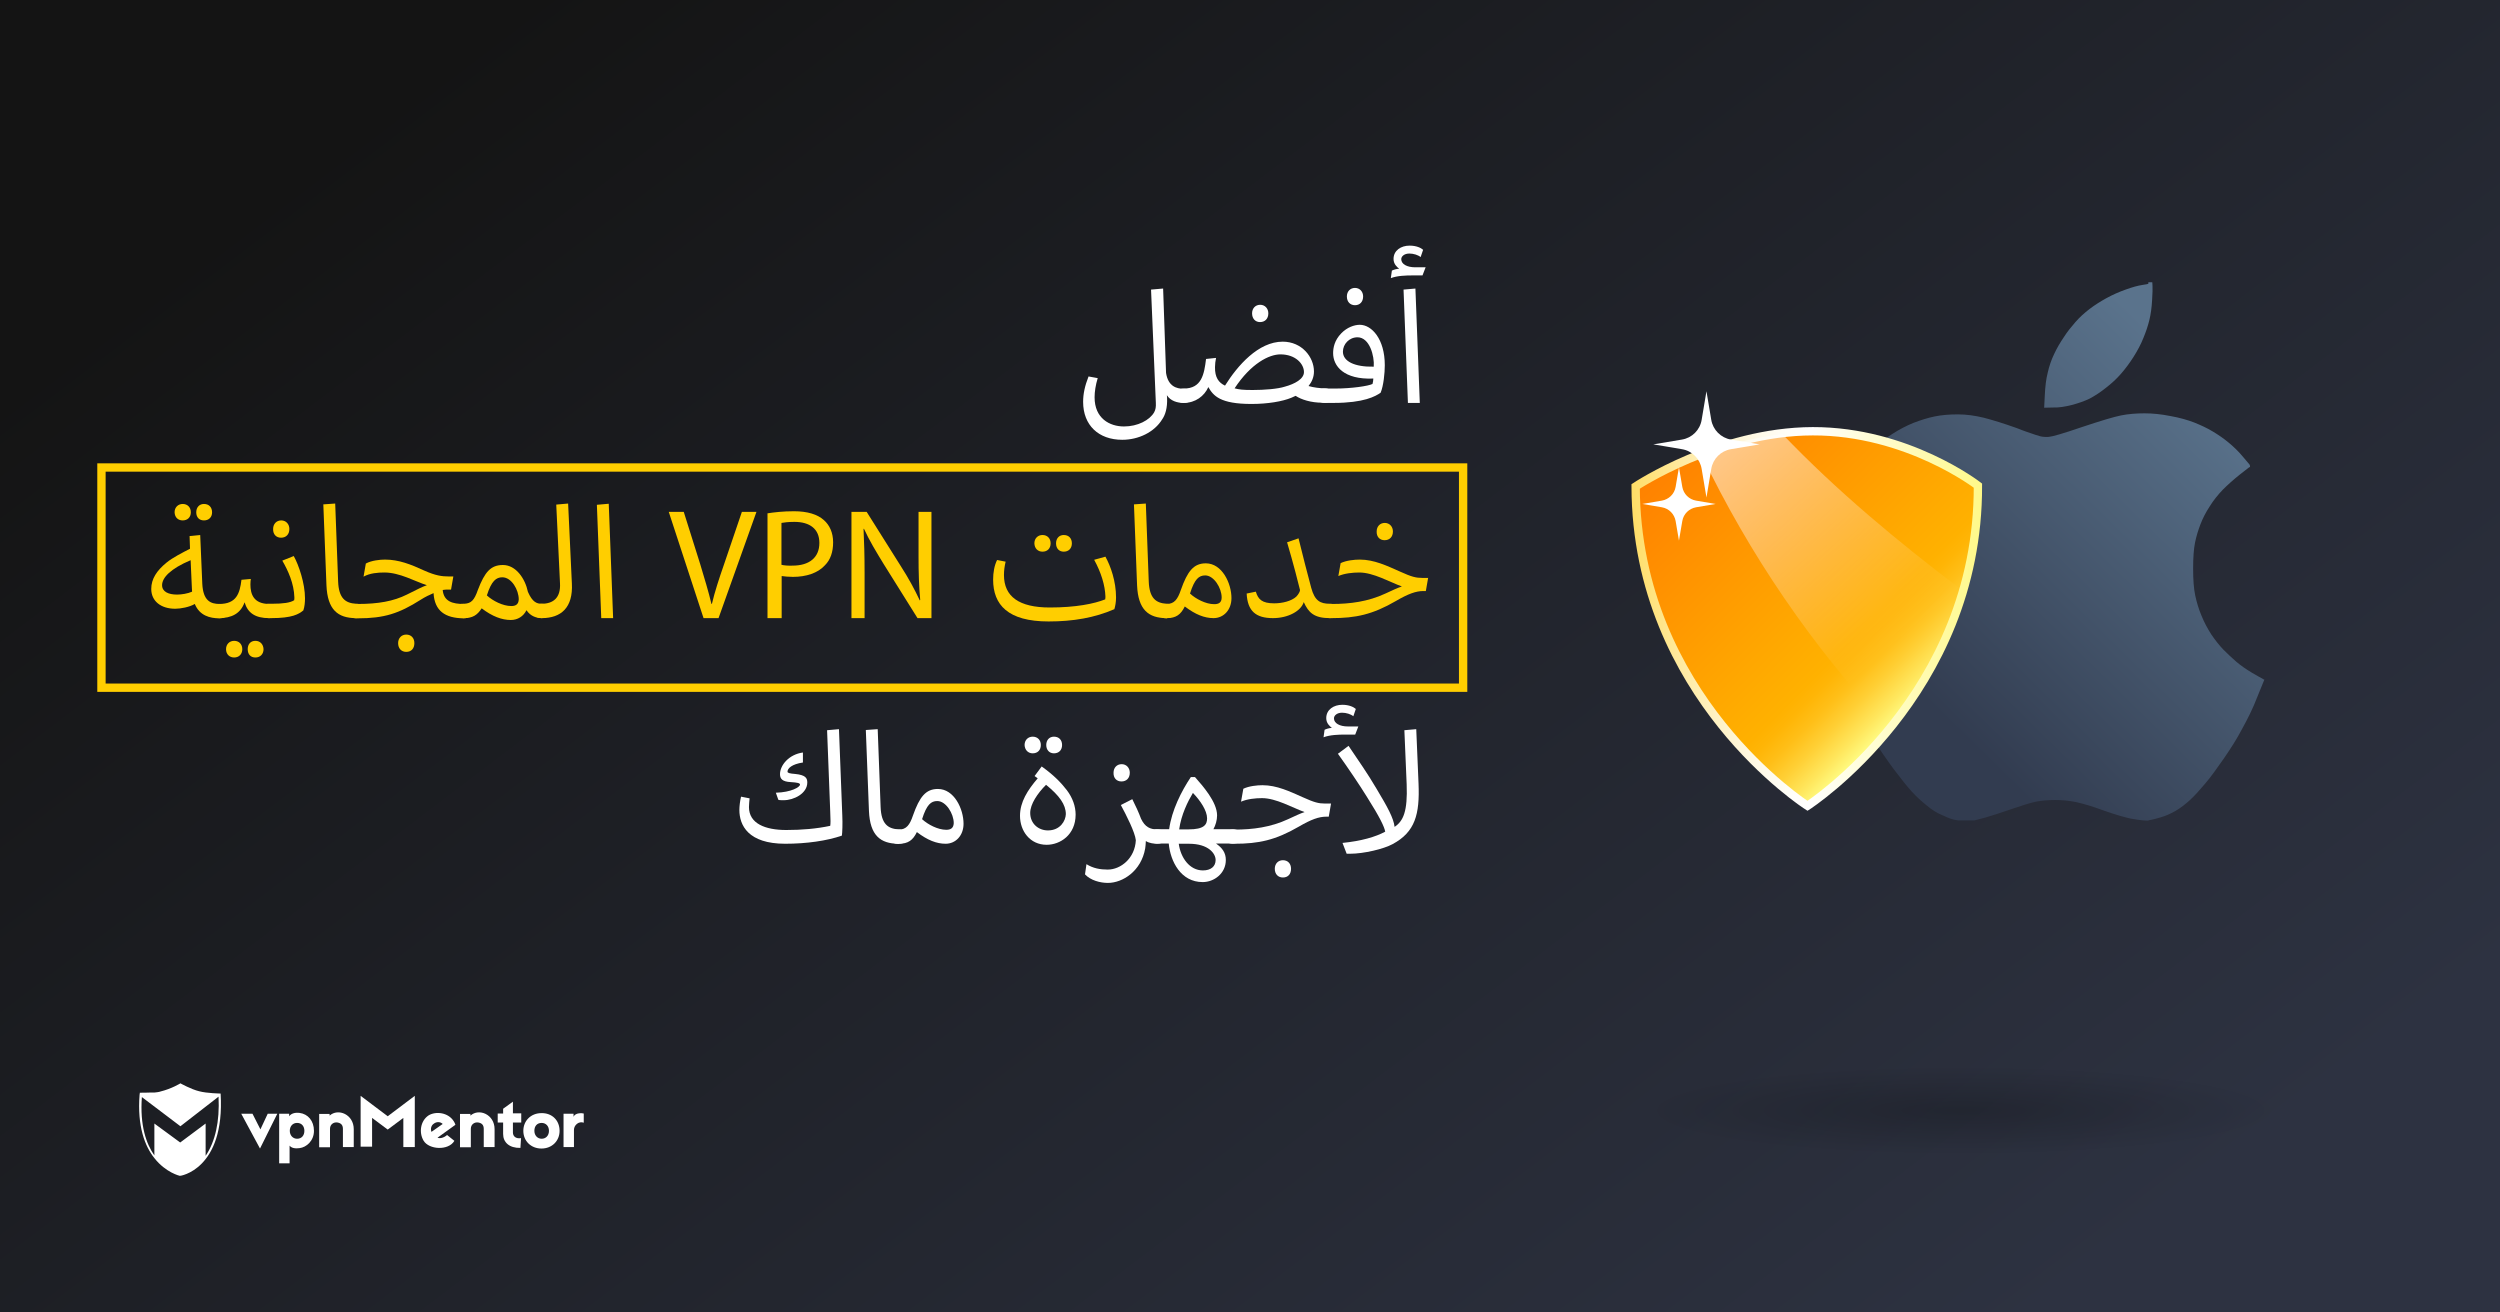 <?xml version="1.0" encoding="utf-8"?>
<!-- Generator: Adobe Illustrator 18.0.0, SVG Export Plug-In . SVG Version: 6.00 Build 0)  -->
<!DOCTYPE svg PUBLIC "-//W3C//DTD SVG 1.1//EN" "http://www.w3.org/Graphics/SVG/1.1/DTD/svg11.dtd">
<svg version="1.1" id="Layer_1" xmlns="http://www.w3.org/2000/svg" xmlns:xlink="http://www.w3.org/1999/xlink" x="0px" y="0px"
	 viewBox="0 0 1200 630" enable-background="new 0 0 1200 630" xml:space="preserve">
<rect x="0" y="0" width="1200" height="630" fill="#808080" stroke="none"/>
<linearGradient id="SVGID_1_" gradientUnits="userSpaceOnUse" x1="255.025" y1="768.863" x2="891.191" y2="-68.103" gradientTransform="matrix(1 0 0 -1 0 630)">
	<stop  offset="0.102" style="stop-color:#141414"/>
	<stop  offset="1" style="stop-color:#2D3241"/>
</linearGradient>
<rect fill="url(#SVGID_1_)" width="1200" height="630"/>
<g>
	<g>
		<path fill="#FFFFFF" d="M124.8,551.3l-9-16.7h5.4l3.8,7.5l3.5-7.5h4.6L124.8,551.3z"/>
		<path fill="#FFFFFF" d="M150.7,542.8c0,4.8-3.6,7.9-6.9,8.3c-2,0.3-3.9,0-4.8-1.2v8.5h-5v-23.8h4.8v1.2c0.9-1.3,2.8-1.9,5-1.6
			C147.8,534.7,150.7,538,150.7,542.8z M139.1,542.8c0,2.2,1.5,3.8,3.5,3.8c2.2,0,3.5-1.6,3.5-3.8s-1.3-3.8-3.5-3.8
			C140.5,539,139.1,540.6,139.1,542.8z"/>
		<path fill="#FFFFFF" d="M169.8,542v8.6h-5.2v-8.7c0-1.9-0.9-2.8-2.6-3.1s-3.6,0.8-3.6,3v8.9h-5.2v-16h5v0.8
			C162.3,531.8,169.8,534.9,169.8,542z"/>
		<path fill="#FFFFFF" d="M199.1,550.6h-5.5v-14l-7.5,5.6l-7.5-5.6v13.8h-5.5V526l13,9.8l13-9.8V550.6L199.1,550.6z"/>
		<path fill="#FFFFFF" d="M217.8,538.2c0.3,0.4,0.7,1.3,0.8,1.7l-8.6,6.2c1.1,0.5,3,0.1,4.6-1.3l3.5,2.8c-2.8,4.8-12.2,4.3-14.8-0.1
			c-2.3-3.9-1.5-9.5,2.4-12.1C209.1,533.3,215.1,533.9,217.8,538.2z M207.1,543.3l5.4-3.8c-1.2-1.2-3.1-1.1-4.3-0.1
			C207.1,540.1,206.5,541.7,207.1,543.3z"/>
		<path fill="#FFFFFF" d="M250.2,538.8h-4v4.8c0,1.9,1.5,3.1,3.9,2.7l-0.3,4.7c-5.4,0.1-8.3-2.7-8.3-6.7v-5.5h-2.6v-4.3h2.6v-2.3
			l4.7-3.4v5.6h4L250.2,538.8L250.2,538.8z"/>
		<path fill="#FFFFFF" d="M268.6,542.8c0,4.8-3.6,8.5-8.7,8.5c-5,0-8.7-3.6-8.7-8.5c0-4.8,3.6-8.5,8.7-8.5
			C265,534.2,268.6,537.8,268.6,542.8z M256.5,542.8c0,2.2,1.5,3.8,3.5,3.8s3.5-1.5,3.5-3.8S262,539,260,539
			C257.8,539,256.5,540.5,256.5,542.8z"/>
		<path fill="#FFFFFF" d="M280.2,534.5v4.4c-2.4-0.9-4.7,1.2-4.7,3.4v8.3h-5v-16h4.8v1.5C276.1,533.9,279.8,534.3,280.2,534.5z"/>
		<path fill="#FFFFFF" d="M237.4,542v8.6h-5.2v-8.7c0-1.9-0.9-2.8-2.6-3.1s-3.6,0.8-3.6,3v8.9h-5.2v-16h5v0.8
			C229.9,531.8,237.4,534.9,237.4,542z"/>
		<path fill="#FFFFFF" d="M105.9,524.9c0,0-6.6-0.1-10.3-1.1c-3.8-0.9-9-3.8-9-3.8l0,0l0,0c0,0-4.2,2.6-9.5,3.9
			c-0.8,0.3-1.9,0.4-2.8,0.5c0,0,0,0-0.1,0c-0.3,0-0.4,0-0.7,0c-0.1,0-0.1,0-0.3,0c-0.1,0-0.3,0-0.4,0c-2.3,0.1-4.6,0.1-5.4,0.1
			c-0.1,0-0.3,0-0.3,0l0,0l0,0c0,0.3,0,0.7-0.1,0.9l0,0c-1.2,15.3,2.6,24.9,7.1,30.5l0,0c5.5,7,12.2,8.5,12.2,8.5l0,0l0,0
			C86.2,564.6,108.1,561.5,105.9,524.9z M98.7,554.8v-15.5l-12.2,9.1l-12.4-9.1v15.3c-3.9-5.5-7-14.4-6-28l18.5,14l18.3-14.2
			C105.5,538.4,103.3,548,98.7,554.8z"/>
	</g>
</g>
<rect x="48.7" y="224.4" fill="none" stroke="#FFCE00" stroke-width="4" stroke-miterlimit="10" width="653.6" height="105.7"/>
<g>
	<g>
		<linearGradient id="SVGID_2_" gradientUnits="userSpaceOnUse" x1="881.701" y1="294.811" x2="1023.81" y2="149.943">
			<stop  offset="0" style="stop-color:#323C50"/>
			<stop  offset="1" style="stop-color:#5A738C"/>
		</linearGradient>
		<path fill="url(#SVGID_2_)" d="M994.4,194.4c3.1-0.8,6-1.8,8.7-3.1c2.6-1.4,5.2-3.1,7.8-5.2c2.6-2,5-4.2,7.1-6.6
			c2.1-2.4,4.2-5.2,6.1-8.2s3.5-6,4.7-9c1.2-2.9,2.2-5.8,2.9-8.7c0.7-2.9,1.1-6,1.3-9.4s0.3-5.9,0.2-6.9l-0.1-1.8h-0.9h-1v0.7
			c0,0.1-1,0.3-3,0.6c-2,0.3-4.6,1-7.9,2.2c-3.1,1.1-6.3,2.5-9.2,4.1c-2.9,1.6-5.6,3.3-8.1,5.2c-2.5,1.9-4.8,4-6.8,6.3
			c-2,2.3-3.9,4.6-5.6,7.3c-1.7,2.5-3.3,5.2-4.6,8c-1.4,2.9-2.4,5.9-3.1,9c-0.8,3.1-1.2,6.7-1.4,10.8l-0.3,6l4.3-0.1
			C988.3,195.7,991.3,195.2,994.4,194.4z"/>
		<linearGradient id="SVGID_3_" gradientUnits="userSpaceOnUse" x1="931.935" y1="343.786" x2="1073.836" y2="199.13">
			<stop  offset="0" style="stop-color:#323C50"/>
			<stop  offset="1" style="stop-color:#5A738C"/>
		</linearGradient>
		<path fill="url(#SVGID_3_)" d="M1086.9,326.2l-0.4-0.1l-0.3-0.2l-0.3-0.2l-0.4-0.2c-0.3-0.1-1.8-1-4.6-2.6
			c-2.8-1.7-5.3-3.4-7.4-5.2s-4.2-3.8-6.3-5.9c-2-2.1-3.9-4.5-5.8-7.3c-1.8-2.8-3.4-5.8-4.7-9c-1.3-3.1-2.3-6.4-3-9.7
			c-0.7-3.3-1-7.6-1-12.9c0-5.3,0.3-9.4,0.9-12.4c0.6-3,1.5-5.9,2.6-8.8s2.6-5.8,4.5-8.7c1.8-2.9,3.9-5.5,6.3-8
			c2.4-2.4,5.1-4.8,8.1-7.2l4.5-3.5l0.3-0.1l0.1-0.1v-0.6l-0.1-0.1c0-0.1,0-0.3-0.2-0.5c-0.3-0.3-1.4-1.7-3.3-3.9
			c-1.9-2.3-4.1-4.4-6.6-6.5c-2.4-2-5-3.8-7.7-5.4c-2.8-1.7-5.7-3-8.9-4.3c-3.1-1.2-6.9-2.3-11.4-3.1c-4.5-0.9-8.6-1.3-12.5-1.3
			s-7.7,0.3-11.2,1s-9.8,2.6-18.8,5.6c-9,3.1-14.3,4.6-15.9,4.7c-1.6,0.1-3,0-4.1-0.3c-0.8-0.2-3.1-0.9-6.7-2.2
			c-1.3-0.5-2.9-1-4.5-1.7c-6.4-2.3-11.7-3.9-15.9-5c-4.2-1-8.3-1.6-12.4-1.6c-4.1,0-7.8,0.3-11.2,1c-3.4,0.7-6.8,1.8-10.2,3.1
			c-3.4,1.4-6.7,3.1-10.1,5.3c-3.3,2.1-6.1,4.2-8.3,6.2c-2.2,2-4.2,4.2-6.2,6.6c-1.9,2.3-3.9,5.1-5.9,8.2c-1.5,2.4-2.8,4.8-3.9,7.3
			c-0.4,0.8-0.7,1.7-1.1,2.5c-0.7,1.7-1.4,3.5-2,5.4c-0.2,0.5-0.3,1-0.3,1.4c-0.3,1-0.3,1.8-0.6,2.9c-0.2,0.5,0.2,1,0.2,1.5l0,0
			c-2.4,1-2.4,2-2.4,3l0,0c0,1,0,2.1,0,3.1l0,0c-0.8,1-0.8,2.2-0.8,3.2l0,0c0,1.1-0.2,1.8-0.3,3l-0.6,6.5h0.2v12.6l1,9.2
			c0.2,1.6,0.2,3,0.4,4.5c0.7,4.5,1.7,9,2.7,13.3c1.4,5.8,3.1,11.5,5.2,17.1c1.2,3.4,2.5,6.7,3.9,10.1c0.4-0.3,0.7-0.6,1.1-0.9
			c-0.4,0.3-0.8,0.6-1.1,0.9c0.9,2,1.8,4,2.7,5.9c2.4,5.1,4.9,9.6,7.5,13.8s5.7,8.7,9.3,13.6c3.7,4.9,6.6,8.5,8.7,10.8
			c2.2,2.4,4.5,4.5,7.1,6.6c2.5,2.1,4.9,3.6,7.1,4.5c2.2,1,3.8,1.7,4.5,1.9c0.9,0.3,1.5,0.4,1.8,0.5l0.6,0.1l1.2,0.2h1.3h4.2h1.2h1
			l5-1.3c3.2-0.9,7.5-2.3,12.7-4.1c5.2-1.8,9.1-3,11.8-3.6c2.7-0.5,5.8-0.8,9.2-0.8s6.7,0.3,10.1,1c3.2,0.7,7.8,2,13.4,4.1
			c5.7,2,10,3.2,12.7,3.8c2.8,0.5,4.9,0.8,6.3,0.9l2.1,0.1l0.3-0.1l0.3-0.1l1-0.2c0.7-0.1,2.2-0.5,4.6-1.2c2.4-0.7,4.7-1.7,7.1-3.1
			s4.6-3.1,6.9-5.2c2.2-2,4.6-4.7,7.3-7.9c2.7-3.1,5.6-7.3,9-12.1c3.3-4.8,6.3-9.5,8.7-14.1c2.5-4.5,5.2-9.8,7.4-15.6L1086.9,326.2
			l0.1-0.4L1086.9,326.2z"/>
	</g>
	<g>
		<path fill="#FFFFFF" d="M887.6,306.6c-0.6,1.3-1.1,2.7-1.7,4.2C886.5,309.4,887,308,887.6,306.6c0.3-0.6,0.6-1.3,0.9-1.9
			C888.2,305.3,888,305.9,887.6,306.6z"/>
		
			<linearGradient id="SVGID_4_" gradientUnits="userSpaceOnUse" x1="619.825" y1="554.103" x2="624.88" y2="554.103" gradientTransform="matrix(1 -2.210538e-003 2.210538e-003 1 262.477 -244.94)">
			<stop  offset="0" style="stop-color:#5600C6"/>
			<stop  offset="1" style="stop-color:#86FFD7"/>
		</linearGradient>
		<path fill="url(#SVGID_4_)" d="M887.6,306.6c-0.6,1.3-1.1,2.7-1.7,4.2C886.5,309.4,887,308,887.6,306.6c0.3-0.6,0.6-1.3,0.9-1.9
			C888.2,305.3,888,305.9,887.6,306.6z"/>
		
			<linearGradient id="SVGID_5_" gradientUnits="userSpaceOnUse" x1="663.693" y1="577.151" x2="543.87" y2="457.328" gradientTransform="matrix(1 -2.210538e-003 2.210538e-003 1 262.477 -244.94)">
			<stop  offset="0" style="stop-color:#FFFF88"/>
			<stop  offset="5.529694e-002" style="stop-color:#FFE75E"/>
			<stop  offset="0.118" style="stop-color:#FFD036"/>
			<stop  offset="0.175" style="stop-color:#FFBF18"/>
			<stop  offset="0.225" style="stop-color:#FFB506"/>
			<stop  offset="0.26" style="stop-color:#FFB100"/>
			<stop  offset="1" style="stop-color:#FF8100"/>
		</linearGradient>
		<linearGradient id="SVGID_6_" gradientUnits="userSpaceOnUse" x1="783.192" y1="297.04" x2="951.44" y2="297.04">
			<stop  offset="0" style="stop-color:#FFDD65"/>
			<stop  offset="1.671325e-002" style="stop-color:#FFDF6D"/>
			<stop  offset="0.14" style="stop-color:#FFEAA0"/>
			<stop  offset="0.256" style="stop-color:#FFF3C9"/>
			<stop  offset="0.36" style="stop-color:#FFFAE7"/>
			<stop  offset="0.45" style="stop-color:#FFFEF9"/>
			<stop  offset="0.515" style="stop-color:#FFFFFF"/>
			<stop  offset="0.675" style="stop-color:#FFFDD7"/>
			<stop  offset="1" style="stop-color:#FFF988"/>
		</linearGradient>
		<path fill="url(#SVGID_5_)" stroke="url(#SVGID_6_)" stroke-width="4" stroke-miterlimit="10" d="M949.4,233.1
			c0.3,100.8-81.8,153.7-81.8,153.7s-82.2-52.4-82.5-153.3c0,0,39.7-26.4,85-26.5C915.6,206.9,949.4,233.1,949.4,233.1z"/>
		
			<linearGradient id="SVGID_7_" gradientUnits="userSpaceOnUse" x1="560.028" y1="443.865" x2="651.258" y2="552.589" gradientTransform="matrix(1 -2.210538e-003 2.210538e-003 1 262.477 -244.94)">
			<stop  offset="5.102041e-003" style="stop-color:#FFFFFF"/>
			<stop  offset="1" style="stop-color:#FFFFFF;stop-opacity:0"/>
		</linearGradient>
		<path opacity="0.6" fill="url(#SVGID_7_)" enable-background="new    " d="M941.2,282.9c-7.9,27.5-21.3,49.7-34.8,66.5
			c-36.4-38.9-66.8-83.3-89.8-131.4c11.3-4.2,24.7-8,39-9.6C881.6,235.6,910.9,259.9,941.2,282.9z"/>
	</g>
	
		<radialGradient id="SVGID_8_" cx="980.337" cy="1994.56" r="86.656" gradientTransform="matrix(1.777 0 0 0.25 -800.841 34.43)" gradientUnits="userSpaceOnUse">
		<stop  offset="0" style="stop-color:#000000"/>
		<stop  offset="0.995" style="stop-color:#000000;stop-opacity:0"/>
	</radialGradient>
	<ellipse opacity="0.2" fill="url(#SVGID_8_)" enable-background="new    " cx="941.2" cy="533.9" rx="153" ry="21.9"/>
	<g>
		<path fill="#FFFFFF" d="M830.9,211l13.7,2.3l-13.7,2.3c-4.9,0.8-8.7,4.6-9.5,9.5l-2.3,13.7l-2.3-13.7c-0.8-4.9-4.6-8.7-9.5-9.5
			l-13.7-2.3l13.7-2.3c4.9-0.8,8.7-4.6,9.5-9.5l2.3-13.7l2.3,13.7C822.2,206.3,826,210.2,830.9,211z"/>
		<path fill="#FFFFFF" d="M814.1,240.3l9.4,1.6l-9.4,1.6c-3.3,0.6-6,3.1-6.6,6.6l-1.6,9.4l-1.6-9.4c-0.6-3.3-3.1-6-6.6-6.6l-9.4-1.6
			l9.4-1.6c3.3-0.6,6-3.1,6.6-6.6l1.6-9.4l1.6,9.4C808.1,237.1,810.7,239.7,814.1,240.3z"/>
	</g>
</g>
<g>
	<path fill="#FFFFFF" d="M558.3,138.5l-5.8,0.5l2.3,54.3c0.1,2-0.1,3.3-0.8,4.6c-2.2,3.8-7.9,6.8-14.5,6.8c-6.8,0-14.1-3.8-14.1-14
		c0-2.7,0.5-5.9,1.5-9.2l-4.4-0.8c-1.8,4.6-2.6,8.4-2.6,12.2c0,11.2,7.4,18.2,18.8,18.2c7.7,0,15.4-3.6,19.2-9.9
		c1.4-2,2.5-5.3,2.3-10.2l-0.1-1.3c1.7,2.7,4.9,3.7,8,3.7c3.3,0,4.1-2,4.1-3.5c0-2.3-1.8-3.3-4.1-3.3c-3.3,0-7.4-1.1-8.4-7.6
		L558.3,138.5z"/>
	<path fill="#FFFFFF" d="M604.8,154.6c2.4,0,4-1.6,4-4.2c0-2.3-1.6-4.1-3.9-4.1s-3.9,1.7-3.9,4.1C601,153,602.6,154.6,604.8,154.6z
		 M578.9,172.3c-0.9,7.4-2.1,14.2-10.7,14.2c-2.6,0-3.9,1.7-3.9,3.5c0,1.6,1.1,3.4,3.9,3.4c5.6,0,9.9-3.3,11.8-7.6
		c2.4,4.2,5.7,8.1,20.7,8.1c7.8,0,14.9-1.2,19.2-3c0.7-0.3,1.4-0.6,2-0.9c2.7,1.8,7.4,3.3,12.8,3.3h1.1c3.3,0,4-2,4-3.5
		c0-2.3-1.8-3.4-4-3.4c-2,0-5.4-0.4-7.7-1.1c1.6-2,2.6-4.3,2.6-7c0-6.9-5.8-14.3-15-14.3c-11.7,0-21.7,11.5-27.7,21.1
		c-3-1.4-4.9-3.9-4.8-8.9c0-1.4,0.2-3,0.5-4.4L578.9,172.3z M616.7,185.6c-3.4,1.1-9.8,1.6-15.4,1.6c-4.7,0-6.4-0.2-8.7-0.8
		c7.9-12,16.6-16.3,22-16.3c7.3,0,11.3,4.6,11.3,8.5C625.9,181.9,621.5,184.3,616.7,185.6z"/>
	<path fill="#FFFFFF" d="M650.4,146.5c2.3,0,3.9-1.6,3.9-4.2c0-2.3-1.6-4.1-3.9-4.1c-2.3,0-3.9,1.7-3.9,4.1
		C646.5,144.9,648.1,146.5,650.4,146.5z M640.2,193.4c14.5,0,20.1-3.2,22.5-4.9c1.4-3.3,2-9.5,2-13.2c0-12.6-6.3-19.4-12-19.4
		c-2.6,0-6.1,1.2-8.9,4.1c-3.3,3.4-3.9,7-3.9,9.5c0,6.2,5.1,12.8,19.3,12.2c0,1-0.2,1.8-0.4,2.6c-2,1-10.1,2.2-17.9,2.2h-5.1
		c-2.6,0-3.9,1.7-3.9,3.3c0,1.8,1.3,3.6,3.9,3.6H640.2z M644.6,168.8c0-3.6,3-6.9,7-6.9c5.8,0,8.2,9,7.8,14.1
		C650.1,176.2,644.6,173.4,644.6,168.8z"/>
	<path fill="#FFFFFF" d="M675.8,193.4h5.7l-2.1-54.9l-5.7,0.5L675.8,193.4z M677.9,132.2h4.9l1.5-3.9h-5c-3.9,0-6.7-1.5-6.7-3.9
		c0-1.3,1.4-2.7,3.9-2.7c2,0,4.2,0.7,5.4,1.7l1.2-3.5c-1-0.9-3.2-2-6.5-2c-4.1,0-7.7,2.3-7.7,6.4c0,2.5,1.7,3.9,2.7,4.7
		c-1.1,0-2.8,0.5-3.5,0.9l-0.5,3.6C670.7,132.3,675.1,132.2,677.9,132.2z"/>
	<path fill="#FFCE00" d="M87.7,249.8c2.3,0,3.9-1.5,3.9-3.9s-1.6-4-3.9-4c-2.2,0-3.9,1.6-3.9,4C83.9,248.4,85.5,249.8,87.7,249.8z
		 M97.9,249.8c2.3,0,3.9-1.5,3.9-3.9s-1.5-4-3.9-4c-2.2,0-3.7,1.6-3.7,4C94.2,248.4,95.7,249.8,97.9,249.8z M96.1,256.8l-5.1,0.5
		l0.2,6.1c-3.7,1.9-8.4,4.3-11.2,6.6c-4.8,3.9-7.4,7.9-7.4,12.7c0,5.8,4.6,9.5,11.5,9.5c2.6,0,6.9-0.8,9.4-2.3
		c2.3,5.6,7.2,6.9,11.9,6.9c3.3,0,4.1-2,4.1-3.5c0-2.3-1.9-3.4-4.1-3.4c-4.3,0-7.9-1.5-8.3-9.7L96.1,256.8z M92.1,282.3
		c0,0.6,0.1,1.1,0.1,1.7c-2,0.9-5,1.4-7.2,1.4c-4.2,0-7.2-1.4-7.2-4.5c0-3.6,4-7.9,13.7-12L92.1,282.3z"/>
	<path fill="#FFCE00" d="M105.1,296.7c6.1,0,10.4-2.2,12.3-7.6c1.5,5.1,5.1,7.6,11.7,7.6c3.3,0,4-2,4-3.5c0-2.3-1.8-3.3-4-3.3
		c-7.3-0.1-8.9-4.6-8.9-9.4c0-0.9,0.1-2,0.2-2.6l-4.5,0.4c-0.8,6.6-2.4,11.6-10.7,11.6c-2.9,0-3.9,1.8-3.9,3.3
		C101.3,294.9,102.1,296.7,105.1,296.7z M122.6,307.6c-2.3,0-3.7,1.6-3.7,4c0,2.5,1.4,4,3.7,4s3.9-1.6,3.9-4
		C126.4,309.2,124.8,307.6,122.6,307.6z M112.4,307.6c-2.2,0-3.9,1.6-3.9,4c0,2.5,1.7,4,3.9,4c2.3,0,3.9-1.6,3.9-4
		C116.3,309.2,114.7,307.6,112.4,307.6z"/>
	<path fill="#FFCE00" d="M129.1,296.7h1.1c10.1,0,13.2-1.9,15.4-3.7c0.6-1.7,0.8-3.9,0.8-5.8c0-7.2-3-16-5.4-20.3l-5.5,2.2
		c2.8,4.8,5.6,11,5.8,17.6c0,0.5,0,1-0.1,1.4c-1.8,1.2-5.2,1.7-10.7,1.7h-1.5c-3,0-3.8,2-3.8,3.3
		C125.4,294.7,126.1,296.7,129.1,296.7z M134.9,258.1c2.4,0,4-1.6,4-4.2c0-2.3-1.6-4.1-3.9-4.1s-3.9,1.7-3.9,4.1
		C131,256.5,132.6,258.1,134.9,258.1z"/>
	<path fill="#FFCE00" d="M156.7,281c0.5,11.6,5.4,15.7,14.2,15.7c3.3,0,4-2,4-3.5c0-2.3-1.8-3.4-4-3.4c-5.1-0.3-8.3-2.6-8.6-10.7
		l-1.4-37.4l-5.7,0.4L156.7,281z"/>
	<path fill="#FFCE00" d="M216.5,283l1.1-6.3h-2.2c-3.3,0-6.3-0.4-11.7-2.8c-6.5-3-12.3-5.3-18.9-5.3c-2.3,0-6.5,0.4-9.2,1.9
		l-1.1,6.3c3-1.7,6.9-2,10-2c7.4,0,14.7,4.3,20.4,6.1c-2.4,0.8-4.5,2-9.6,4.5c-6.4,3.2-13.8,4.5-23.4,4.5H171
		c-2.8,0-3.9,1.7-3.9,3.5c0,1.9,1.4,3.4,3.9,3.4h0.8c12.6,0,19.7-2.3,30.1-8.9c2.2-1.4,4.3-2.4,6.2-3.2c0.5,8.5,5.5,12,14.4,12.1
		c3.3,0,4-2,4-3.5c0-2.3-1.8-3.4-4-3.4c-5.1,0-9.5-1.1-10-6.7c0.7-0.1,1.4-0.2,2-0.2H216.5z M195,304.6c-2.3,0-3.9,1.7-3.9,4.1
		c0,2.6,1.6,4.2,3.9,4.2c2.4,0,3.9-1.6,3.9-4.2C198.9,306.3,197.4,304.6,195,304.6z"/>
	<path fill="#FFCE00" d="M222.5,289.8c-3.3,0-4.1,2-4.1,3.5c0,2.3,1.9,3.4,4.1,3.4h0.2c4.1,0,6.4-1.4,8.5-4.7
		c5.1,3.9,9.7,5.6,14,5.6c3.3,0,6.1-1.8,7.5-4.7c2,3,5,3.8,7.3,3.8c3.3,0,4-2,4-3.5c0-2.3-1.8-3.4-4-3.4c-2.3,0-4.4-0.7-6.6-5.7
		c-1.3-6.3-5.7-12.9-12-12.9c-5.8,0-8.7,3.3-12,11.9c-1.8,5.2-3.3,6.5-6.5,6.7H222.5z M245.4,290.9c-4,0-8.9-2.5-11.7-5.1
		c2.2-7,4.5-8.7,7.4-8.7c4.5,0,7.9,6.1,7.9,10.6C248.9,290.3,247.3,290.9,245.4,290.9z"/>
	<path fill="#FFCE00" d="M260,296.7c9.4,0,15.1-5.1,14.5-16.6l-1.8-38.4l-5.7,0.5l1.8,37.8c0.4,7-3.3,9.8-8.8,9.8
		c-2.9,0-3.9,2-3.9,3.3C256.1,294.8,256.9,296.7,260,296.7z"/>
	<path fill="#FFCE00" d="M288.6,296.7h5.7l-2.1-54.9l-5.7,0.5L288.6,296.7z"/>
	<path fill="#FFCE00" d="M337.7,296.7h7.2l18.2-51h-7l-8.6,25.3c-2.3,6.6-4.4,13-5.8,18.9h-0.2c-1.4-5.9-3.3-12.1-5.4-19.1
		l-7.9-25.1h-7.2L337.7,296.7z"/>
	<path fill="#FFCE00" d="M368.5,296.7h6.7v-20.2c1.4,0.2,3.3,0.4,5.4,0.4c6.3,0,12-1.8,15.4-5.6c2.6-2.6,3.9-6.3,3.9-11
		c0-4.6-1.7-8.3-4.5-10.7c-3-2.7-7.8-4.2-14.3-4.2c-5.2,0-9.5,0.5-12.7,1V296.7z M375.1,271.1V251c1.1-0.2,3.3-0.5,6.2-0.5
		c7.3,0,12,3.3,12,10.1c0,7-4.8,10.9-12.9,10.9C378.4,271.6,376.2,271.4,375.1,271.1z"/>
	<path fill="#FFCE00" d="M408.7,296.7h6.3v-21.8c0-8.5-0.2-14.6-0.5-21l0.2-0.1c2.5,5.5,6,11.3,9.5,17l16.2,25.9h6.7v-51h-6.2v21.4
		c0,7.9,0.2,14.1,0.8,20.9l-0.2,0.2c-2.5-5.3-5.4-10.7-9.2-16.6L416,245.7h-7.3V296.7z"/>
	<path fill="#FFCE00" d="M476.7,278.2c0,12.1,7.1,20.1,26.6,20.1c11.9,0,22.2-1.8,31.6-5.9c0.4-1.4,0.8-3.3,0.8-5.6
		c0-7.8-2.6-15.1-5.1-19.6l-5.4,1.5c3.4,6.2,5.2,12.3,5.4,17.5c0,0.5,0,0.9-0.1,1.5c-5.3,2.1-14.1,3.9-26.6,3.9
		c-14.7,0-22-5.2-22-15.6c0-2.3,0.3-4.2,0.8-6.4l-4.1-0.8C477.3,271.4,476.7,274.8,476.7,278.2z M510.6,264.8c2.3,0,3.9-1.5,3.9-4
		c0-2.4-1.5-4-3.9-4c-2.2,0-3.7,1.6-3.7,4C506.9,263.3,508.4,264.8,510.6,264.8z M500.4,264.8c2.3,0,3.9-1.5,3.9-4
		c0-2.4-1.6-4-3.9-4c-2.2,0-3.9,1.6-3.9,4C496.6,263.3,498.2,264.8,500.4,264.8z"/>
	<path fill="#FFCE00" d="M545.8,281c0.5,11.6,5.4,15.7,14.2,15.7c3.3,0,4-2,4-3.5c0-2.3-1.8-3.4-4-3.4c-5.1-0.3-8.3-2.6-8.6-10.7
		l-1.4-37.4l-5.7,0.4L545.8,281z"/>
	<path fill="#FFCE00" d="M560.1,296.7c4.4,0,6.7-1.7,8.6-5.6c5.1,3.9,9.5,5.6,13.8,5.6c4.8,0,8.6-3.9,8.6-9.6
		c0-7.1-4.5-16.7-12.3-16.7c-5.8,0-8.8,3.7-12,12.8c-1.5,4.4-3.1,6.7-6.8,6.7c-3.3,0-4.2,1.8-4.2,3.4c0,2.4,1.8,3.5,4.1,3.5H560.1z
		 M582.8,290c-4,0-8.8-2.5-11.6-5.1c2.2-7,4.3-8.7,7.3-8.7c4.2,0,7.9,6.1,7.9,10.6C586.4,289.4,584.8,290,582.8,290z"/>
	<path fill="#FFCE00" d="M598.4,284.9c0.4,8.4,4.4,11.8,12.6,11.8c7.3,0,13.5-3.4,14.8-7.7c2.3,5.1,5,7.7,12.5,7.7c3.3,0,4-2,4-3.5
		c0-2.3-1.8-3.4-4-3.4c-4.6,0-7.2-1.4-8.9-7.6c-2.3-8.5-3.6-13.8-6.1-23.8l-5.5,1.9c3,10.1,5.6,20.4,6.2,22.9
		c0.1,0.5-0.7,2.1-1.8,3.2c-2.3,2.1-6.6,3.2-10.6,3.2c-5.8,0-7.7-1.9-8.8-5.6L598.4,284.9z"/>
	<path fill="#FFCE00" d="M638.4,296.7h0.8c11.5,0,19.6-1.7,30.8-8.2c6-3.5,9.7-4.8,13.2-4.8h1.2l1.1-6.3h-2.8c-3,0-5.1-0.5-10.6-3
		c-6.3-2.8-12.5-5.8-19.4-5.8c-2.6,0-6.5,0.4-9.2,1.7l-1.1,6.2c3-1.3,6.9-1.7,10.1-1.7c6.7,0,14.6,4.6,20.4,6.7
		c-2.2,0.7-4.4,1.8-7.9,3.4c-8.4,3.9-17,5-25.6,5h-0.9c-2.8,0-3.9,1.7-3.9,3.5C634.5,295.2,635.9,296.7,638.4,296.7z M664.6,259.3
		c2.4,0,4-1.6,4-4.2c0-2.3-1.6-4.1-3.9-4.1c-2.3,0-3.9,1.7-3.9,4.1C660.7,257.7,662.3,259.3,664.6,259.3z"/>
	<path fill="#FFFFFF" d="M354.9,388.8c0,7.3,4.2,16.2,22,16.2c10.2,0,20-1.4,27.2-3.9c0.2-1.1,0.4-5.8,0.2-9.7l-1.6-41.4l-5.7,0.5
		l1.5,38.9c0.2,4.2,0.2,6,0,7c-6.6,1.4-13.6,2-21.1,2c-10.1,0-17.9-3.1-17.9-11c0-1.4,0.2-2.8,0.3-4.2l-4.1-0.8
		C355.2,384.5,354.9,387,354.9,388.8z M373.6,383.9c0.5,0.2,1.3,0.2,2.6,0.2c4.8,0,11.3-3.2,11.3-8.5c0-2.1-0.8-3.6-5.8-4.1
		c-2.7-0.2-3.7-0.5-3.7-1.1c0-1.6,2.1-3.6,7.4-4.4v-4.8c-6.7,0.9-11,6.1-11,10.4c0,2.2,1.1,3.6,5.1,3.8c3.3,0.2,4.5,0.5,4.5,1.2
		c0,1.2-4.2,3.7-11.6,3.9L373.6,383.9z"/>
	<path fill="#FFFFFF" d="M417.1,389.3c0.5,11.6,5.4,15.7,14.2,15.7c3.3,0,4-2,4-3.5c0-2.3-1.8-3.4-4-3.4c-5.1-0.3-8.3-2.6-8.6-10.7
		l-1.4-37.4l-5.7,0.4L417.1,389.3z"/>
	<path fill="#FFFFFF" d="M431.5,405c4.4,0,6.7-1.7,8.6-5.6c5.1,3.9,9.5,5.6,13.8,5.6c4.8,0,8.6-3.9,8.6-9.6
		c0-7.1-4.5-16.7-12.3-16.7c-5.8,0-8.8,3.7-12,12.8c-1.5,4.4-3.1,6.7-6.8,6.7c-3.3,0-4.2,1.8-4.2,3.4c0,2.4,1.8,3.5,4.1,3.5H431.5z
		 M454.2,398.3c-4,0-8.8-2.5-11.6-5.1c2.2-7,4.3-8.7,7.3-8.7c4.2,0,7.9,6.1,7.9,10.6C457.7,397.6,456.2,398.3,454.2,398.3z"/>
	<path fill="#FFFFFF" d="M495.7,361.6c2.3,0,3.9-1.5,3.9-4c0-2.4-1.6-4-3.9-4c-2.2,0-3.9,1.6-3.9,4
		C491.9,360,493.5,361.6,495.7,361.6z M505.9,361.6c2.3,0,3.9-1.5,3.9-4c0-2.4-1.5-4-3.9-4c-2.2,0-3.7,1.6-3.7,4
		C502.2,360,503.7,361.6,505.9,361.6z M496.6,372.5c0.5,0.4,1.1,0.8,1.5,1.1c-4.8,5.6-8.5,11.3-8.5,18c0,7.3,4.8,13.9,12.8,13.9
		c6.4,0,13.9-4.7,13.9-14.5c0-3.9-1.4-8-4.2-11.7c-2.7-3.5-6.2-7.2-12.1-11.4L496.6,372.5z M503,398.6c-4.5,0-8.5-3.2-8.5-8.4
		c0-4.2,3.5-9.4,7.6-13.5c6.4,5.2,9.5,9.5,9.5,14.1C511.5,394,508.9,398.6,503,398.6z"/>
	<path fill="#FFFFFF" d="M538.3,375.1c2.4,0,4-1.6,4-4.2c0-2.3-1.6-4.1-3.9-4.1c-2.3,0-3.9,1.7-3.9,4.1
		C534.4,373.5,536,375.1,538.3,375.1z M538,386.4c2.7,5,6.8,13.1,7.2,16.9c-0.4,8.6-7.2,14.1-13.5,14.1c-3.6,0-7-0.6-10.2-2.6
		l-0.7,4.9c2.7,2.9,7.3,4.1,11,4.1c7,0,16-5.6,17.9-16.6c0.2-0.9,0.2-2.3,0.3-3.5c1.7,1.1,4,1.3,5.4,1.3c3.3,0,4-2,4-3.5
		c0-2.3-1.8-3.4-4-3.4c-3.3,0-5.8-1.1-7.7-5.1c-1.1-3-2.6-6.2-4.2-9.4L538,386.4z"/>
	<path fill="#FFFFFF" d="M582.4,398.1c1.1-2,1.8-4.4,1.8-6.7c0-6.5-7-14.3-10.6-18.4h-2c-4.5,6.7-9.2,16-10.4,25h-5.7
		c-2.6,0-3.8,1.7-3.8,3.4c0,1.4,1,3.5,3.8,3.5h5.5c0.8,8.6,5.8,18.5,16.3,18.5c5.4,0,11.1-4.1,11.1-10.6c0-3.5-1.7-5.8-4.7-7.9h7.9
		c3.3,0,4.1-2,4.1-3.5c0-2.3-1.8-3.4-4.1-3.4H582.4z M566,398.1c1-7.1,4.2-13.5,6.6-17.5c3.5,3.6,6.8,8.5,6.8,12.2
		c0,3.1-1.5,5.3-8.9,5.3H566z M570.7,405c9.5,0,12.8,4.8,12.8,7.8c0,3.1-2.3,5-6.1,5c-6.4,0-10.7-6.1-11.6-12.8H570.7z"/>
	<path fill="#FFFFFF" d="M591.8,405h0.8c11.5,0,19.6-1.7,30.8-8.2c6-3.5,9.7-4.8,13.2-4.8h1.2l1.1-6.3H636c-3,0-5.1-0.5-10.6-3
		c-6.3-2.8-12.5-5.8-19.4-5.8c-2.6,0-6.5,0.4-9.2,1.7l-1.1,6.2c3-1.3,6.9-1.7,10.1-1.7c6.7,0,14.6,4.6,20.4,6.7
		c-2.2,0.7-4.4,1.8-7.9,3.4c-8.4,3.9-17,5-25.6,5h-0.9c-2.8,0-3.9,1.7-3.9,3.5C587.9,403.5,589.3,405,591.8,405z M615.8,412.9
		c-2.3,0-3.9,1.7-3.9,4.1c0,2.6,1.6,4.2,3.9,4.2c2.4,0,3.9-1.6,3.9-4.2C619.7,414.6,618.2,412.9,615.8,412.9z"/>
	<path fill="#FFFFFF" d="M645.6,352.6h4.9l1.5-3.9h-5c-3.9,0-6.7-1.5-6.7-3.9c0-1.3,1.4-2.7,3.9-2.7c2,0,4.2,0.7,5.4,1.7l1.2-3.5
		c-1-0.9-3.2-2-6.5-2c-4.1,0-7.7,2.3-7.7,6.4c0,2.5,1.7,3.9,2.7,4.7c-1.1,0-2.8,0.5-3.5,0.9l-0.5,3.6
		C638.4,352.7,642.8,352.6,645.6,352.6z"/>
	<path fill="#FFFFFF" d="M644.4,404.6l2,5.2h1.6c6.6,0,16.2-2.3,20.4-4.6c10.9-5.8,13.1-14.4,12.5-29l-1.1-26.2l-5.7,0.5l1.1,26
		c0.5,12.9-1.6,17.6-5.8,20.4c-0.5-4.3-3.4-9.5-8.6-18.2c-4.5-7.7-9.1-14.1-13.5-20.7l-5.1,3.8c4.8,6.7,10.4,15,13.8,20.5
		c6.4,10.1,8.5,14.6,8.9,16.9C660.3,401.7,653.4,403.7,644.4,404.6z"/>
</g>
</svg>

